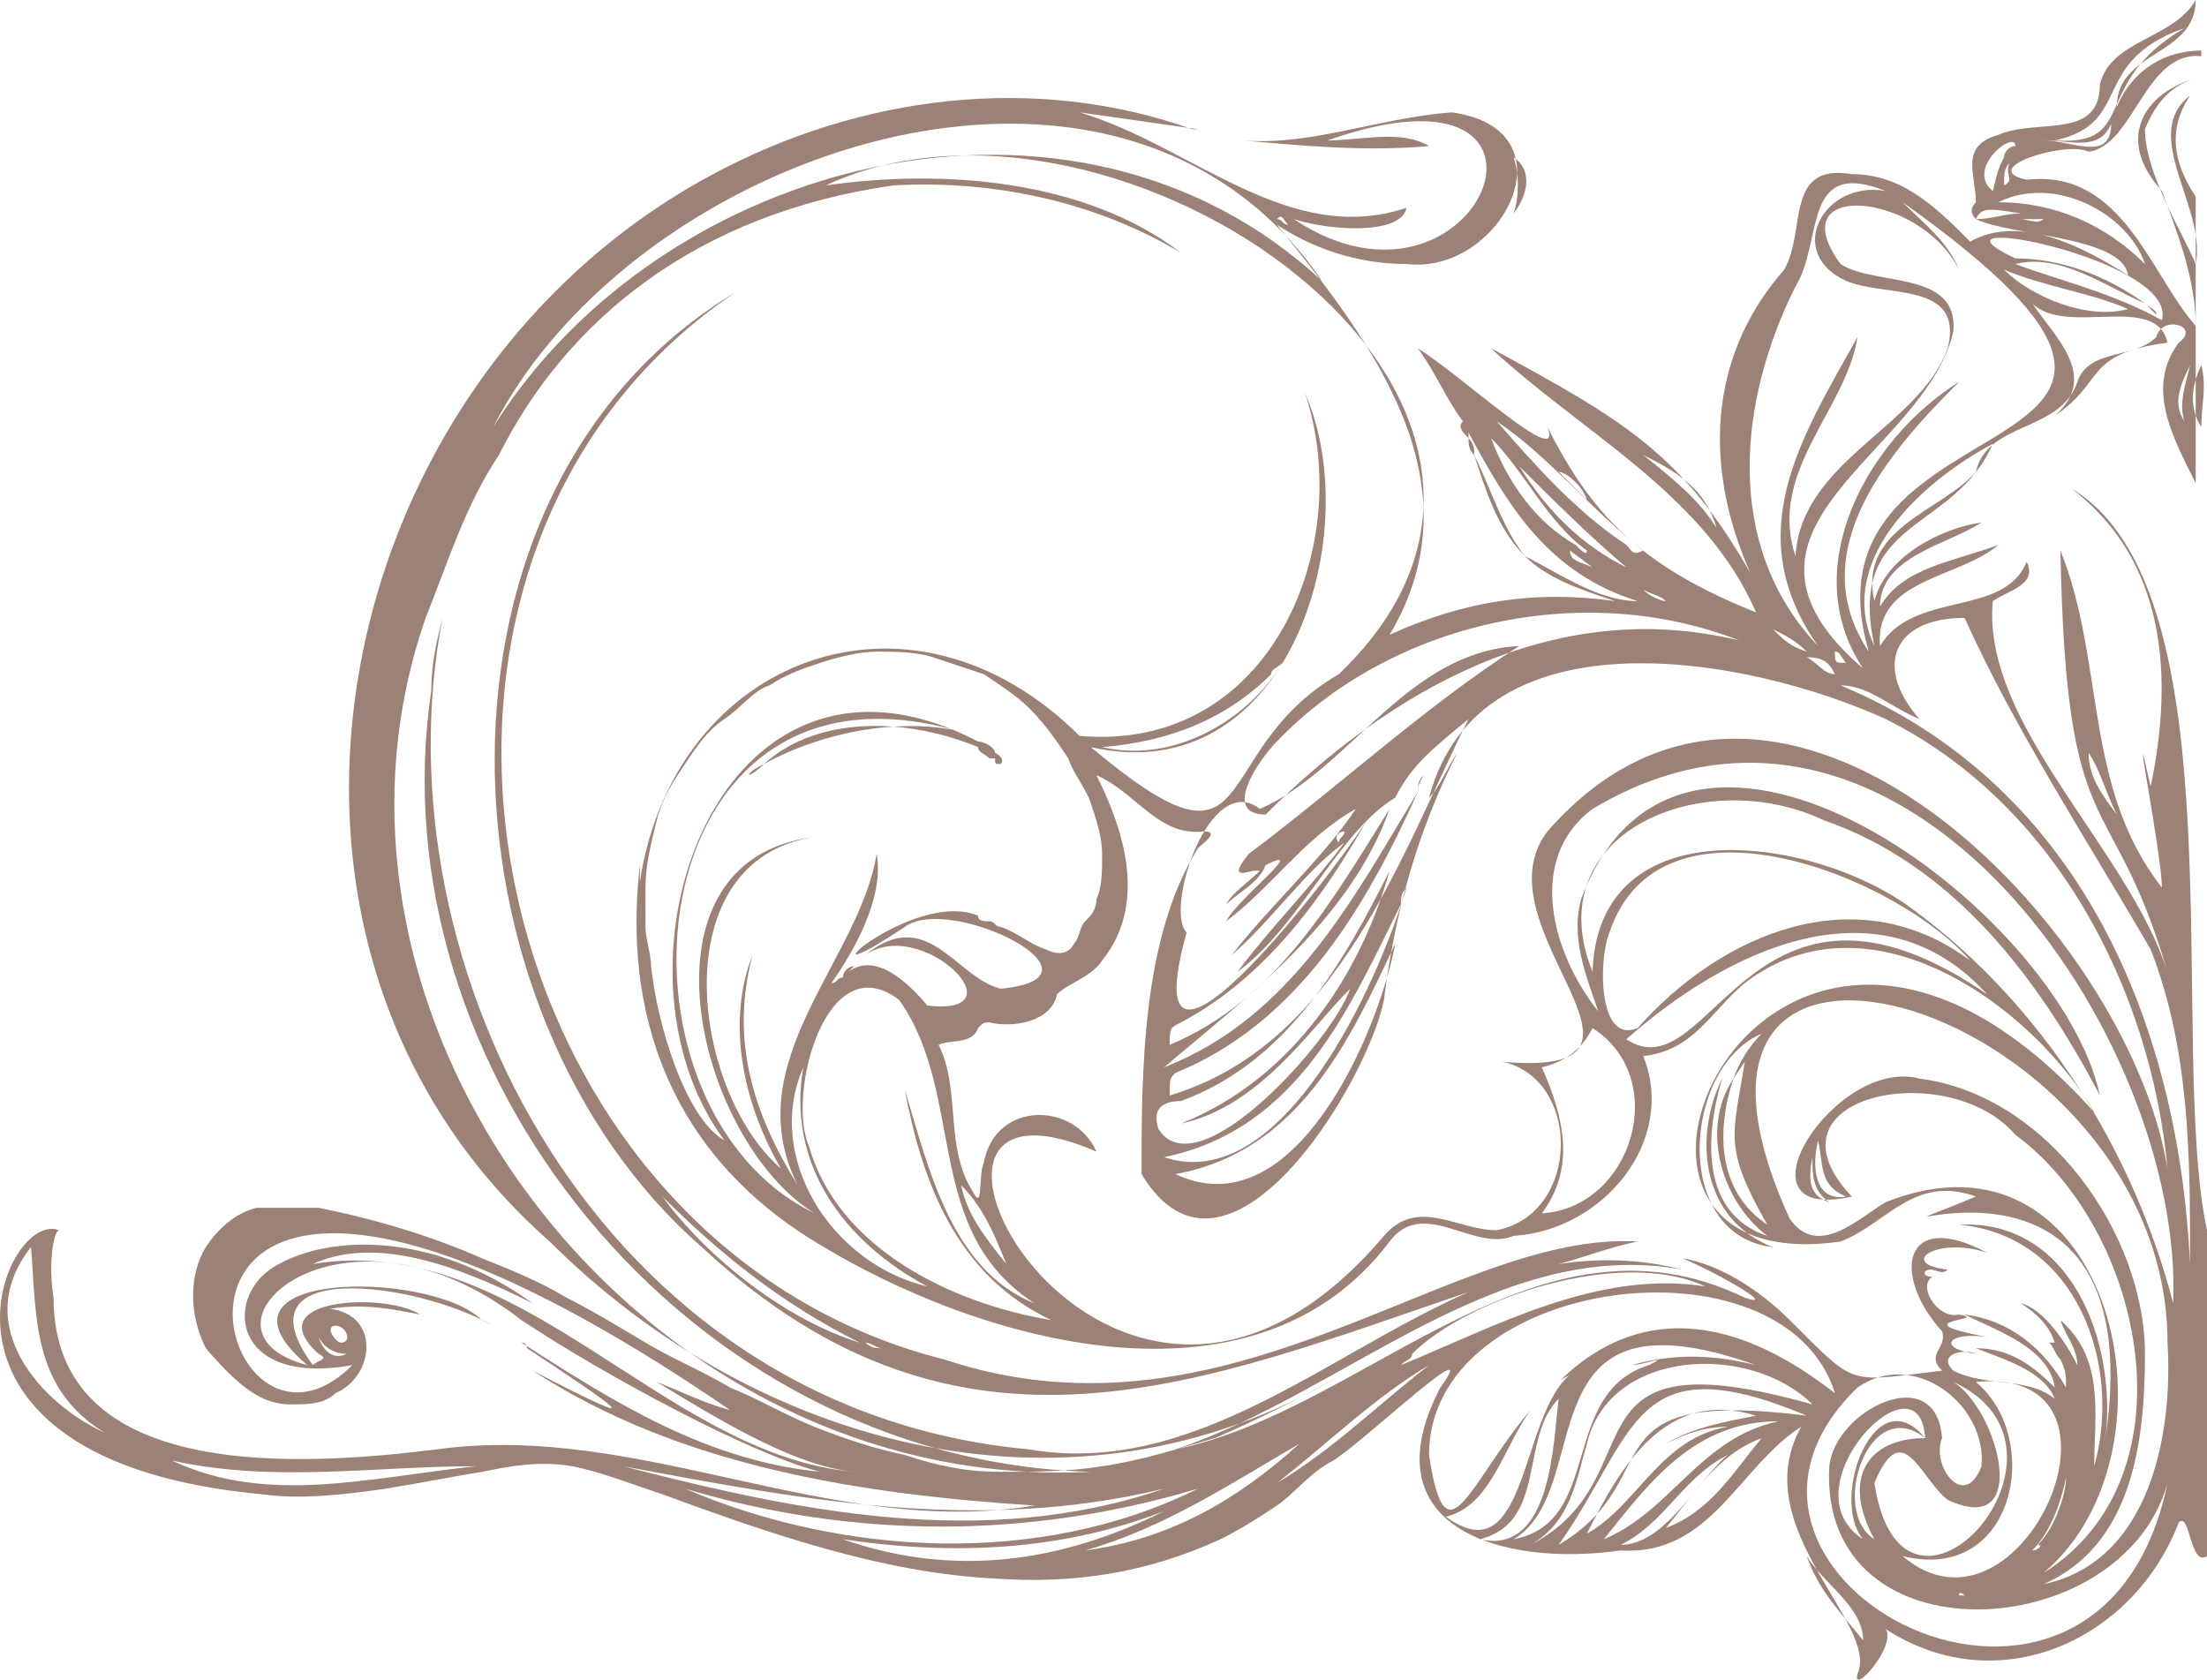 <?xml version="1.0" encoding="UTF-8"?> <svg xmlns="http://www.w3.org/2000/svg" viewBox="0 0 56.501 43" fill="none"><path d="M56.501 31.495C55.49 26.749 57.367 15.1 53.037 12.512C55.49 14.381 55.635 17.401 55.058 20.134C54.48 17.545 55.346 21.86 55.346 22.722C53.326 20.134 53.903 16.97 52.749 14.094C52.893 21.86 54.047 19.99 55.49 24.88C54.48 21.716 50.728 18.552 51.017 15.388C51.45 15.1 52.171 14.957 51.883 14.381C51.305 15.819 48.996 15.1 48.13 16.538C47.986 14.813 50.151 14.813 51.161 13.95C50.006 14.381 48.708 14.525 48.13 15.532C48.13 14.237 49.862 13.95 50.728 13.375C49.718 13.518 48.275 14.237 47.986 15.388C47.553 13.518 49.718 13.087 50.584 12.08C50.872 10.786 52.749 11.074 53.181 9.779C53.47 8.916 54.625 9.204 55.202 8.629C55.346 8.054 56.356 8.341 55.779 8.773C54.913 9.923 55.635 11.217 56.212 12.368V5.033C55.635 4.171 55.49 3.308 56.068 2.445C54.769 3.451 56.501 5.321 56.212 6.759C55.924 6.04 54.913 4.458 54.913 3.308C55.202 2.589 55.635 2.157 56.212 2.013C55.058 2.301 54.047 3.451 55.346 4.89C55.779 6.04 56.212 7.191 56.212 8.341C55.058 7.047 54.336 4.314 51.883 4.602C50.584 4.314 52.893 3.595 53.47 3.883C54.625 3.739 54.913 1.294 56.356 1.438V1.294C55.49 1.294 54.625 1.726 54.192 2.732C54.192 1.294 56.212 1.438 56.212 0C55.635 1.007 54.047 1.007 53.759 2.157C53.759 3.595 52.171 3.02 51.161 3.451C50.151 3.739 50.584 4.458 50.584 5.177C50.439 5.321 50.439 5.465 50.584 5.609C50.728 5.321 50.872 5.321 51.738 5.465C51.305 5.465 51.017 5.609 50.584 5.609C51.45 6.04 54.336 6.04 54.48 7.047C53.326 6.328 51.738 5.465 50.439 6.184C49.574 5.321 48.708 4.458 47.409 4.458C45.677 4.171 46.254 5.896 45.677 6.903C43.657 9.204 43.657 12.08 44.811 14.669C43.079 11.649 41.636 10.786 38.173 8.916C40.482 11.074 43.657 12.656 44.955 15.676C42.069 14.525 40.77 13.231 39.616 10.93C40.049 12.08 37.451 9.635 36.296 8.916C36.729 9.492 37.018 10.211 37.451 10.786C37.307 10.93 37.451 11.074 37.595 11.217C37.595 11.361 37.595 11.505 37.74 11.649C38.028 12.512 38.317 13.518 39.039 14.237C38.461 13.518 38.173 12.512 37.74 11.649C37.74 11.505 37.74 11.361 37.595 11.217V11.074C38.605 12.943 39.616 14.669 41.925 15.388C40.914 15.388 39.904 14.669 39.039 14.237C39.616 14.813 40.482 15.1 41.348 15.388C39.327 15.1 37.451 15.388 35.575 16.251C37.884 12.368 35.142 8.773 32.689 5.752C33.554 6.328 34.709 6.759 36.008 6.759C38.461 7.047 40.337 3.308 37.162 2.876C35.286 3.02 33.554 3.739 31.823 3.595C33.41 3.739 34.998 3.883 36.585 3.739C35.864 3.308 34.853 3.595 33.987 3.595C40.914 1.151 37.884 8.773 33.121 5.609C33.987 5.896 35.864 6.04 36.008 5.321C32.977 6.328 30.524 3.739 27.637 2.876C28.648 3.02 29.658 3.164 30.668 3.308C30.668 3.308 30.668 3.308 30.524 3.308C26.483 1.87 22.009 2.445 18.257 4.458C8.299 9.779 5.413 24.161 14.072 31.783C19.411 37.104 27.493 39.261 34.276 35.234C33.266 35.809 32.111 36.385 31.101 36.816C30.091 37.104 29.225 37.391 28.215 37.535C27.349 37.679 26.483 37.679 25.617 37.679C24.751 37.679 24.029 37.535 23.164 37.247C22.442 37.104 21.576 36.816 20.855 36.528C20.133 36.241 19.411 35.809 18.69 35.522C17.968 35.09 17.247 34.803 16.525 34.371C15.803 33.94 15.082 33.508 14.505 33.221C13.783 32.789 13.061 32.502 12.34 32.214C11.041 31.639 9.598 31.207 8.155 30.92H8.01C7.577 30.92 7 30.92 6.567 30.92C5.99 31.063 5.557 31.495 5.268 31.926C4.835 32.645 4.835 33.652 5.268 34.515C6.134 35.522 6.711 35.953 7.433 35.953C7.866 35.953 8.299 35.953 8.588 35.666C9.598 35.234 9.742 33.652 8.443 33.508C9.309 33.365 10.031 33.508 10.752 33.652C9.886 33.077 6.567 33.221 8.155 34.659C8.443 34.803 8.155 34.803 8.01 34.947C5.99 32.214 10.608 32.789 12.628 33.94L12.34 33.796C11.041 32.502 4.98 32.502 7.866 34.947C4.547 34.084 8.732 30.201 13.35 33.796C15.515 35.234 19.267 37.247 20.999 37.679C18.113 37.391 15.803 35.953 13.35 34.371C13.494 34.371 13.494 34.515 13.494 34.515C15.659 35.953 16.958 36.816 13.639 35.09C17.391 37.535 22.009 38.254 26.483 38.542C21.287 39.405 16.381 36.385 11.185 37.104C7.722 37.535 1.372 37.967 1.372 33.221C1.227 32.358 1.372 31.495 1.516 31.495C0.073 30.92 -2.669 37.391 6.711 38.254C7.722 38.398 8.876 38.254 9.886 38.11C10.752 37.967 11.474 37.823 12.34 37.679C13.061 37.535 13.783 37.391 14.649 37.535C15.37 37.679 16.092 37.967 16.958 38.254C19.7 39.261 22.586 40.268 25.473 40.411C27.493 40.555 29.369 40.268 31.245 39.405C31.823 39.117 32.255 38.829 32.689 38.542C33.121 38.254 33.554 37.679 34.132 37.391C34.853 36.96 38.028 33.94 36.874 35.522C34.998 39.117 38.461 40.124 41.492 39.692C43.801 39.836 44.523 37.535 46.11 36.528C44.667 39.117 48.13 41.562 47.553 42.856C47.409 43.431 48.563 42.137 48.275 41.706C51.161 43.575 54.625 41.993 55.779 38.973C56.068 38.686 56.068 40.124 56.501 39.836V31.495ZM53.47 18.839C53.47 18.983 53.47 18.983 53.47 19.127C53.47 19.127 53.47 18.983 53.47 18.839ZM53.47 19.271C53.759 19.702 53.903 20.278 54.192 20.853C53.759 20.278 53.47 19.846 53.47 19.271ZM55.924 10.786C55.635 10.355 55.779 9.923 56.068 9.348C55.924 9.923 55.779 10.355 55.924 10.786ZM56.356 9.348C56.501 9.923 56.356 10.355 56.356 10.93C56.068 10.498 56.068 9.923 56.356 9.348ZM42.069 11.649C42.935 12.08 43.657 12.512 43.945 13.518C43.512 12.799 42.791 12.224 42.069 11.649ZM38.75 5.465C38.894 5.033 38.894 4.458 38.75 4.027C39.183 4.314 39.183 4.89 38.75 5.465ZM8.588 33.94C8.876 33.94 9.021 34.371 8.732 34.371C8.588 34.371 8.299 33.94 8.588 33.94ZM8.155 34.227C8.299 34.515 8.588 34.659 8.876 34.659C8.588 34.803 8.299 34.659 8.155 34.227ZM8.01 32.358C9.598 31.639 11.618 32.358 13.639 33.365C11.041 31.495 8.443 31.639 7.144 32.358C5.701 33.077 5.846 35.522 9.021 34.947C5.124 38.829 2.093 24.736 18.69 36.097C18.113 35.953 17.535 35.666 16.814 35.378C18.69 36.528 20.422 37.535 21.865 37.679C16.958 37.247 13.35 31.495 8.01 32.358ZM0.794 31.926C0.939 33.652 0.794 35.522 2.671 36.672C1.083 35.953 -0.793 33.94 0.794 31.926ZM4.402 37.391C7 37.967 9.598 37.535 12.196 37.535C9.453 37.823 6.856 38.542 4.402 37.391ZM47.986 16.538C46.976 14.381 49.141 12.368 51.017 11.361C50.007 13.662 47.264 13.231 47.986 16.538ZM55.49 8.773C53.326 9.06 53.903 9.779 52.604 10.642C53.759 9.635 52.604 8.629 52.027 7.766C52.893 8.629 55.202 7.478 55.49 8.773ZM51.305 6.903C52.316 7.334 53.47 7.478 54.48 7.91C53.47 8.197 52.027 7.622 51.305 6.903ZM55.924 0.719C53.47 2.157 54.769 3.739 52.604 3.595C54.625 3.164 53.47 1.582 55.924 0.719ZM54.047 3.164C54.047 4.171 53.037 3.595 52.316 3.595C53.037 3.595 53.759 3.883 54.047 3.164ZM51.594 3.739C51.45 3.739 51.305 3.883 51.305 4.027C51.161 4.314 51.161 4.314 51.017 4.89C50.295 4.314 51.594 3.308 51.594 3.739ZM51.305 4.746C51.305 4.458 51.305 4.314 51.45 4.171C51.305 4.458 51.594 4.602 51.305 4.746ZM51.738 5.609H52.316C52.171 5.752 51.883 5.609 51.738 5.609ZM51.161 5.177C52.604 4.458 54.48 5.465 54.913 6.759C53.903 5.752 52.604 5.177 51.161 5.177ZM55.346 8.197C54.047 7.478 52.749 7.191 51.594 6.759C52.749 6.472 53.903 7.334 54.913 7.766C55.058 7.91 55.058 7.91 55.202 8.054C55.202 7.91 55.058 7.91 54.913 7.766C53.903 7.047 52.749 6.615 51.594 6.615C48.852 5.321 55.779 6.615 55.346 8.197ZM47.842 16.682C46.11 14.094 48.419 11.505 50.151 9.779C47.842 11.217 45.966 14.525 47.697 17.114C43.512 13.518 49.285 11.649 50.007 8.485C50.151 6.903 47.986 7.334 47.12 6.759C45.533 4.602 49.141 4.89 50.151 6.903C49.862 6.184 49.285 5.752 48.708 5.177C58.81 12.368 45.821 9.779 47.842 16.682ZM46.976 16.682C47.12 16.682 47.12 16.826 47.264 16.97C46.976 16.97 46.976 16.97 46.976 16.682ZM46.976 17.258C46.687 17.258 46.543 16.97 46.254 16.826C46.687 16.826 46.832 16.97 46.976 17.258ZM45.966 7.334C46.687 6.184 46.11 4.027 48.275 4.89C46.687 4.602 45.677 6.472 47.264 7.191C48.275 7.622 50.295 7.191 49.862 8.916C49.141 10.93 46.11 11.793 45.966 14.237C45.244 12.08 47.264 10.498 47.553 8.629C46.11 11.217 44.523 13.662 46.543 16.538C44.089 13.95 44.523 10.211 45.966 7.334ZM46.254 16.682C45.821 16.538 45.677 16.395 45.388 16.107C45.677 16.251 45.966 16.395 46.254 16.682ZM48.275 18.408C52.604 20.565 55.058 25.311 55.49 29.913C54.48 23.729 45.533 14.525 39.616 21.284C37.74 23.729 43.368 27.612 38.461 27.181C40.482 27.612 40.482 31.063 38.317 31.495C37.307 31.495 36.296 30.632 35.43 31.639C28.359 39.98 21.432 26.605 28.07 29.482C27.493 28.187 25.473 28.187 25.184 29.769C25.04 30.057 25.184 31.063 24.895 30.488C24.174 29.338 24.607 27.9 24.029 26.749C24.318 26.605 24.895 26.749 25.04 26.318C25.184 26.174 25.184 26.174 25.328 26.174C25.906 26.318 26.916 26.174 27.06 25.455C27.349 25.167 27.926 25.023 28.215 24.592C29.369 23.154 28.792 21.284 28.07 19.846C29.081 20.278 29.658 21.428 30.812 21.284C31.245 21.284 30.812 21.572 30.668 21.716C29.225 24.017 29.225 27.468 29.225 30.057C31.39 33.652 34.998 27.756 35.43 25.599C35.719 23.298 36.296 21.284 37.307 19.271C37.018 19.702 36.874 20.134 36.585 20.421C37.884 15.532 44.811 16.826 48.275 18.408ZM41.925 26.318C40.914 26.749 40.914 24.592 41.203 23.873C42.502 19.99 48.563 22.435 50.439 24.592C47.553 22.435 44.089 23.873 41.925 26.318ZM50.872 25.455C44.811 21.284 43.801 28.044 41.636 26.605C44.234 24.304 48.13 22.435 50.872 25.455ZM39.471 31.063C40.337 29.913 40.049 28.619 39.471 27.324C40.049 27.181 40.482 26.893 40.77 26.318C42.791 27.612 41.78 30.92 39.471 31.063ZM19.556 19.559C18.978 19.846 19.123 19.99 19.556 19.559C20.999 18.264 23.308 18.408 25.04 19.127C25.04 19.271 25.184 19.271 25.328 19.415C25.328 19.415 25.328 19.415 25.473 19.415C25.473 19.559 25.473 19.559 25.617 19.559C25.761 19.415 25.473 19.271 25.473 19.271C25.473 19.127 25.184 18.983 25.04 18.983C18.401 15.532 15.226 24.736 18.545 29.194C17.535 28.619 16.814 26.174 16.669 24.736C16.669 24.448 16.525 24.017 16.525 23.729C16.525 23.441 16.525 23.154 16.525 22.722C16.525 22.147 16.669 21.572 16.814 20.997C16.958 20.421 17.247 19.99 17.535 19.559C17.824 19.127 18.113 18.696 18.545 18.408C18.978 18.12 19.267 17.689 19.7 17.545C20.133 17.258 20.566 17.114 20.999 16.97C21.432 16.826 22.009 16.682 22.442 16.682C22.875 16.682 23.452 16.682 23.885 16.826C24.318 16.97 24.751 17.114 25.184 17.258C25.617 17.545 26.05 17.833 26.339 18.12C26.771 18.552 27.06 18.983 27.349 19.415C27.493 19.846 27.782 20.134 27.926 20.565C28.07 20.997 28.215 21.428 28.215 21.86C28.215 22.291 28.215 22.722 28.07 23.01C28.07 23.298 27.926 23.441 27.782 23.585C27.637 23.729 27.637 24.017 27.493 24.161C27.349 24.448 27.06 24.448 26.771 24.304C26.339 24.161 26.05 23.873 25.617 23.729C25.473 23.729 25.473 23.585 25.328 23.585C25.184 23.585 25.04 23.585 25.04 23.441C23.308 22.722 20.133 25.742 23.164 23.729C24.318 22.866 28.648 25.023 25.617 25.311C24.462 25.023 23.741 23.154 22.153 24.448C23.597 23.441 26.194 26.03 23.741 25.742C23.019 24.88 22.298 24.448 21.72 24.88L21.865 24.736C21.72 24.736 21.576 24.88 21.576 25.023C21.432 25.023 21.432 25.167 21.287 25.167C22.298 23.729 22.586 22.579 22.442 21.86C22.009 24.592 18.834 27.181 20.422 30.344C19.267 28.475 18.69 26.605 19.267 24.448C18.69 25.886 18.834 27.9 19.989 29.913C17.68 27.9 16.958 22.003 20.855 21.428C16.092 22.003 17.824 29.194 20.855 31.063C15.226 28.331 16.236 16.395 24.462 18.696C23.019 18.408 21.143 18.696 19.556 19.559ZM20.566 27.324C20.133 29.769 21.576 31.783 23.741 32.933C21.287 32.358 19.556 29.625 20.566 27.324ZM20.71 29.338C20.133 28.044 21.143 24.161 23.019 25.599C24.751 28.044 23.597 31.495 26.483 33.365C24.318 32.502 23.741 29.769 23.164 27.9C23.597 30.201 24.462 32.645 26.916 33.796C24.318 33.365 21.432 31.926 20.71 29.338ZM24.607 30.344C25.184 30.92 25.473 31.639 25.761 32.358C25.184 31.639 24.751 31.063 24.607 30.344ZM32.111 22.291H32.255C31.967 22.579 31.534 22.866 31.39 23.154C31.678 22.866 32.255 22.579 32.4 22.147C33.554 21.572 31.678 23.01 31.39 23.585C32.544 22.722 33.41 21.428 34.709 20.709C33.843 22.003 32.544 23.154 31.534 24.448C32.544 23.585 33.41 22.291 34.42 21.572C33.554 22.722 32.544 23.729 31.678 24.88C33.266 23.729 34.276 21.284 35.719 20.421C36.152 19.559 36.729 19.127 37.595 18.408C35.864 21.86 34.276 26.749 29.946 28.044C29.946 27.612 29.946 27.612 30.091 27.468C33.266 26.174 34.998 23.154 36.296 20.278C36.296 20.134 36.296 19.99 36.441 19.846C36.296 20.134 36.296 20.134 36.296 20.278C34.709 22.866 33.121 26.03 29.802 27.324C31.823 25.599 34.565 23.585 35.575 20.709C34.132 23.01 32.689 25.599 29.946 26.749C29.946 26.318 29.946 26.318 30.235 26.174C32.4 25.023 33.843 23.01 34.998 20.997C33.987 22.579 28.936 29.05 30.379 23.873C29.802 23.298 30.957 19.702 32.255 20.709C34.565 19.702 36.008 16.682 38.894 16.538C36.441 18.12 34.276 20.134 31.967 21.86C31.39 22.579 31.967 22.291 32.111 22.291ZM34.42 21.284C34.42 21.428 34.276 21.428 34.276 21.572C34.132 21.428 34.276 21.284 34.42 21.284ZM29.802 29.625C33.266 28.906 34.565 25.742 35.864 23.154C35.864 23.01 35.864 22.866 36.008 22.722C35.286 25.167 32.833 30.632 29.802 29.625ZM35.719 24.161C35.286 26.462 33.121 31.495 30.091 30.057C33.266 29.482 34.565 26.605 35.719 24.161ZM34.565 25.311C34.132 26.605 30.668 30.488 29.658 28.906C29.514 28.475 29.658 28.187 30.235 28.187C32.977 27.181 34.42 24.592 35.575 22.291C34.853 24.88 33.121 27.612 30.235 28.763C32.255 28.331 33.554 26.318 34.565 25.311ZM40.626 12.799L39.904 12.08C40.049 12.08 40.482 12.368 40.626 12.799ZM40.193 14.094L40.77 14.525C40.482 14.381 40.193 14.381 40.193 14.094ZM40.337 13.95C39.327 13.375 38.605 12.368 38.173 11.217C39.039 12.08 39.616 13.375 40.626 14.094C40.626 14.237 40.482 14.094 40.337 13.95ZM38.894 11.936C39.76 12.799 40.626 13.662 41.636 14.525C40.482 13.95 39.616 13.087 38.894 11.936ZM41.636 13.95C40.337 13.087 39.327 11.936 38.317 10.786C39.616 11.649 40.77 13.087 42.069 14.094C41.78 14.237 41.78 14.094 41.636 13.95ZM42.069 15.1C42.358 15.244 42.502 15.244 42.646 15.388C42.502 15.388 42.214 15.244 42.069 15.1ZM44.523 16.395C39.76 15.244 35.575 17.689 32.4 20.853C31.245 20.853 32.255 19.415 32.689 18.983C35.575 15.963 40.482 14.813 44.523 16.395ZM32.977 5.752C32.833 5.752 32.833 5.609 32.689 5.609C32.833 5.465 32.833 5.609 32.977 5.752ZM33.843 7.191C27.493 1.294 16.958 4.027 12.628 10.93C16.236 3.883 28.648 -0.431 33.843 7.191ZM30.091 37.104C34.42 35.666 38.317 31.639 43.079 32.502C41.925 32.214 40.914 32.214 39.904 32.358C40.482 32.214 41.203 31.926 41.925 31.783C37.162 31.495 31.534 37.247 24.174 34.803C12.196 31.783 8.588 14.381 18.834 7.478C10.464 12.512 11.041 25.886 17.968 31.926C24.607 38.11 30.812 35.378 37.595 33.077C33.987 34.659 30.524 37.823 26.339 37.104C15.37 36.097 9.598 24.736 11.33 15.819C11.185 16.395 11.041 16.97 11.041 17.689C9.598 27.324 17.535 37.391 27.926 37.679C16.381 38.254 7.289 26.174 10.897 15.819C11.474 14.381 11.907 12.943 12.773 11.649C14.505 8.197 17.824 5.465 22.875 4.746C25.473 4.602 28.07 5.177 30.235 6.472C27.782 4.602 24.174 4.314 21.143 4.746C28.503 1.294 41.636 10.211 34.276 17.258C30.812 19.271 32.4 22.866 27.926 19.127C32.977 20.278 34.998 13.662 33.41 10.067C34.709 13.95 32.544 19.271 27.637 18.839C23.308 14.525 17.247 16.826 16.381 22.579C16.381 22.435 16.381 22.291 16.381 22.147C15.948 25.886 17.102 29.482 20.855 31.783C25.04 34.371 32.111 36.385 35.575 31.783C36.441 30.632 37.74 32.07 38.75 31.639C41.059 31.495 42.935 29.194 42.069 27.037C43.368 26.893 43.801 25.886 44.667 25.167C47.842 22.722 52.027 25.742 53.614 28.475C45.244 19.127 39.183 32.933 47.12 31.783C48.275 31.351 48.996 30.057 50.584 30.632C46.11 32.502 55.202 27.9 53.903 36.816C54.192 34.371 53.037 31.207 50.151 31.351C53.181 31.639 54.336 34.947 53.614 37.535C53.614 36.241 53.903 34.803 52.749 33.796C52.893 34.227 53.181 34.515 53.181 34.947C52.893 34.371 52.316 33.508 51.738 33.365C52.171 33.652 52.46 33.94 52.604 34.371H52.46C52.604 34.515 52.604 34.659 52.749 34.803C52.893 35.09 52.893 35.234 52.893 35.522C52.316 34.515 51.45 33.796 50.295 33.652C51.161 34.084 52.46 34.515 52.604 35.522C52.027 34.947 51.45 34.515 50.584 34.515C51.305 34.803 52.316 35.09 52.604 35.809C51.883 35.234 50.872 35.522 50.007 35.09C49.574 34.659 50.295 34.515 50.584 34.659C49.574 34.515 49.862 34.084 50.872 34.227C48.563 33.796 51.017 33.796 50.151 33.652C49.574 33.796 48.996 32.789 49.574 32.645C49.285 32.789 49.141 32.502 49.429 32.502C49.574 32.502 49.718 32.645 49.862 32.502C48.563 32.358 49.574 31.639 50.872 32.07C48.708 30.92 48.419 32.645 49.718 34.084C49.862 34.515 49.285 34.659 49.718 35.09C47.264 35.378 47.553 35.522 45.821 33.796C44.955 32.933 43.945 32.358 43.079 32.214C44.089 32.645 45.533 33.508 44.667 33.221C39.327 30.632 34.998 36.097 30.091 37.104ZM22.586 34.515C22.442 34.515 22.298 34.515 22.153 34.371C22.298 34.371 22.442 34.515 22.586 34.515ZM22.009 34.371C20.133 33.796 18.113 32.214 16.958 30.632C18.401 32.07 19.989 33.365 22.009 34.371ZM28.215 19.127C29.946 18.983 31.39 18.408 32.544 17.258C32.544 17.114 32.689 17.114 32.833 16.97C31.967 18.408 30.091 19.559 28.215 19.127ZM52.027 39.692C52.46 39.261 52.749 38.542 52.893 37.823C52.893 38.254 52.604 39.117 52.171 39.549C52.316 39.549 52.171 39.692 52.027 39.692ZM48.708 39.836C51.594 40.555 52.316 36.816 50.584 35.378C55.058 34.947 51.738 42.425 48.708 39.836ZM50.295 40.843H50.151C50.151 40.699 50.295 40.843 50.295 40.843ZM49.285 36.816C47.842 36.816 47.12 37.823 47.986 39.405C46.832 38.686 47.842 35.666 49.285 36.816ZM47.697 39.405C45.677 38.11 49.141 34.515 49.285 36.816C47.986 35.234 46.832 38.398 47.697 39.405ZM47.986 37.967C48.708 36.241 49.141 37.823 49.862 38.398C52.027 39.405 51.161 36.097 50.007 35.378C53.759 37.104 48.708 42.712 47.986 37.967ZM46.543 29.194C46.687 29.769 46.543 30.344 47.264 30.632C46.399 30.776 46.399 29.769 46.543 29.194ZM46.832 30.776C46.399 30.632 46.254 30.344 46.399 29.625C46.399 30.057 46.399 30.488 46.832 30.776ZM47.409 30.632C44.955 28.044 49.862 27.037 51.594 29.05C54.913 31.495 56.212 37.823 52.316 40.268C56.068 37.104 54.047 28.475 48.275 30.776C47.553 31.207 46.543 32.214 45.821 31.207C41.348 21.428 55.49 25.742 55.49 34.371C55.635 36.672 55.058 39.98 52.316 40.555C54.625 39.549 54.913 36.816 54.913 34.659C54.913 31.639 52.46 28.044 49.141 27.612C46.976 27.037 44.234 31.351 47.409 30.632ZM45.244 31.351C43.945 30.488 43.945 28.906 44.378 27.612L44.667 27.181C44.378 29.05 44.089 29.338 45.244 31.351ZM44.378 27.612C43.512 28.906 44.089 30.776 45.244 31.639C43.512 31.063 43.657 29.05 44.089 27.612C43.368 29.05 43.512 31.207 45.388 31.926C42.791 31.639 43.079 27.324 45.1 26.462C44.811 26.749 44.523 27.181 44.378 27.612ZM15.948 37.535C20.566 38.398 25.04 39.261 29.802 38.11C25.184 39.692 20.422 38.686 15.948 37.535ZM30.668 38.11C26.627 40.124 21.576 39.836 17.535 38.11C21.865 39.405 26.339 39.405 30.668 38.11ZM21.576 39.405C24.462 39.836 27.204 39.692 29.802 38.686C27.204 39.98 24.462 40.411 21.576 39.405ZM27.782 39.692C29.802 39.117 31.534 37.967 33.266 36.96C31.678 38.398 29.946 39.405 27.782 39.692ZM32.689 37.967C33.987 36.96 35.142 35.809 36.585 34.947C35.286 35.953 34.132 37.104 32.689 37.967ZM35.864 34.947C36.008 34.803 36.152 34.803 36.152 34.659C37.595 33.221 41.492 31.926 43.657 32.933C40.914 32.502 38.317 33.94 35.864 34.947ZM36.585 37.247C36.585 32.645 45.677 31.495 46.976 35.666C43.657 33.077 41.348 33.94 39.904 35.378C40.049 35.234 40.193 35.234 40.337 35.09C38.894 35.953 39.183 40.411 37.018 38.829C38.173 38.542 38.461 37.104 39.183 36.097C37.595 37.967 37.018 40.124 36.585 37.247ZM37.884 39.405C39.616 38.973 38.894 36.816 39.904 35.809C39.76 36.816 39.76 39.836 37.884 39.405ZM44.955 34.947C43.801 34.659 42.791 34.659 41.78 34.947C42.069 34.947 42.791 34.659 42.214 34.947C39.904 35.666 41.059 38.973 38.75 39.405C40.914 38.11 38.894 32.789 44.955 34.947ZM40.626 36.96C41.203 34.515 44.811 34.371 46.399 35.953C39.76 34.084 42.502 37.823 39.183 39.549C40.193 38.973 40.337 37.967 40.626 36.96ZM42.646 36.96C43.224 36.672 43.657 36.528 44.234 36.528C42.502 36.816 41.925 38.542 40.626 39.261C41.492 37.535 42.646 35.522 44.955 36.241C44.234 36.385 43.368 36.528 42.646 36.96ZM42.646 39.117C43.368 38.254 43.945 37.247 45.1 36.816C44.378 37.679 43.801 38.686 42.646 39.117ZM41.492 39.549C42.646 38.973 43.079 37.823 44.234 37.247C43.512 37.823 42.646 39.549 41.492 39.549ZM41.059 39.405C42.214 37.967 43.368 36.385 45.533 36.385C43.512 36.816 42.791 38.686 41.059 39.405ZM39.904 39.549C41.925 36.672 41.78 34.371 46.254 36.241C40.482 35.522 42.791 37.823 39.904 39.549ZM46.254 39.836C46.687 40.555 47.697 41.131 47.697 41.993C47.12 41.274 46.543 40.699 46.254 39.836ZM47.553 35.522C48.996 34.515 50.872 35.953 50.728 37.535C50.295 38.686 49.429 37.535 49.718 36.816C49.574 34.803 46.976 36.097 46.832 37.535C46.543 42.568 54.336 42.137 55.49 37.967C53.759 46.308 42.502 40.411 47.553 35.522ZM55.635 33.365C54.625 29.482 52.316 25.742 48.996 23.298C46.543 21.428 40.914 20.565 40.77 24.88C39.327 21.284 43.657 19.559 46.687 20.997C50.007 22.147 52.171 25.023 53.759 28.044C52.749 23.298 43.079 16.107 40.482 23.01C40.193 24.017 40.626 25.023 40.914 25.886C39.76 24.448 39.039 22.003 40.77 20.709C48.708 15.963 55.924 26.605 55.635 33.365ZM47.12 17.545C47.842 17.545 48.419 18.12 49.141 18.408C47.986 17.114 48.419 15.819 50.295 15.819C51.594 18.696 53.47 21.572 55.058 24.304C56.068 26.893 56.068 29.625 56.068 32.358C55.779 26.318 53.326 20.134 47.12 17.545Z" fill="#9C8276"></path></svg> 
